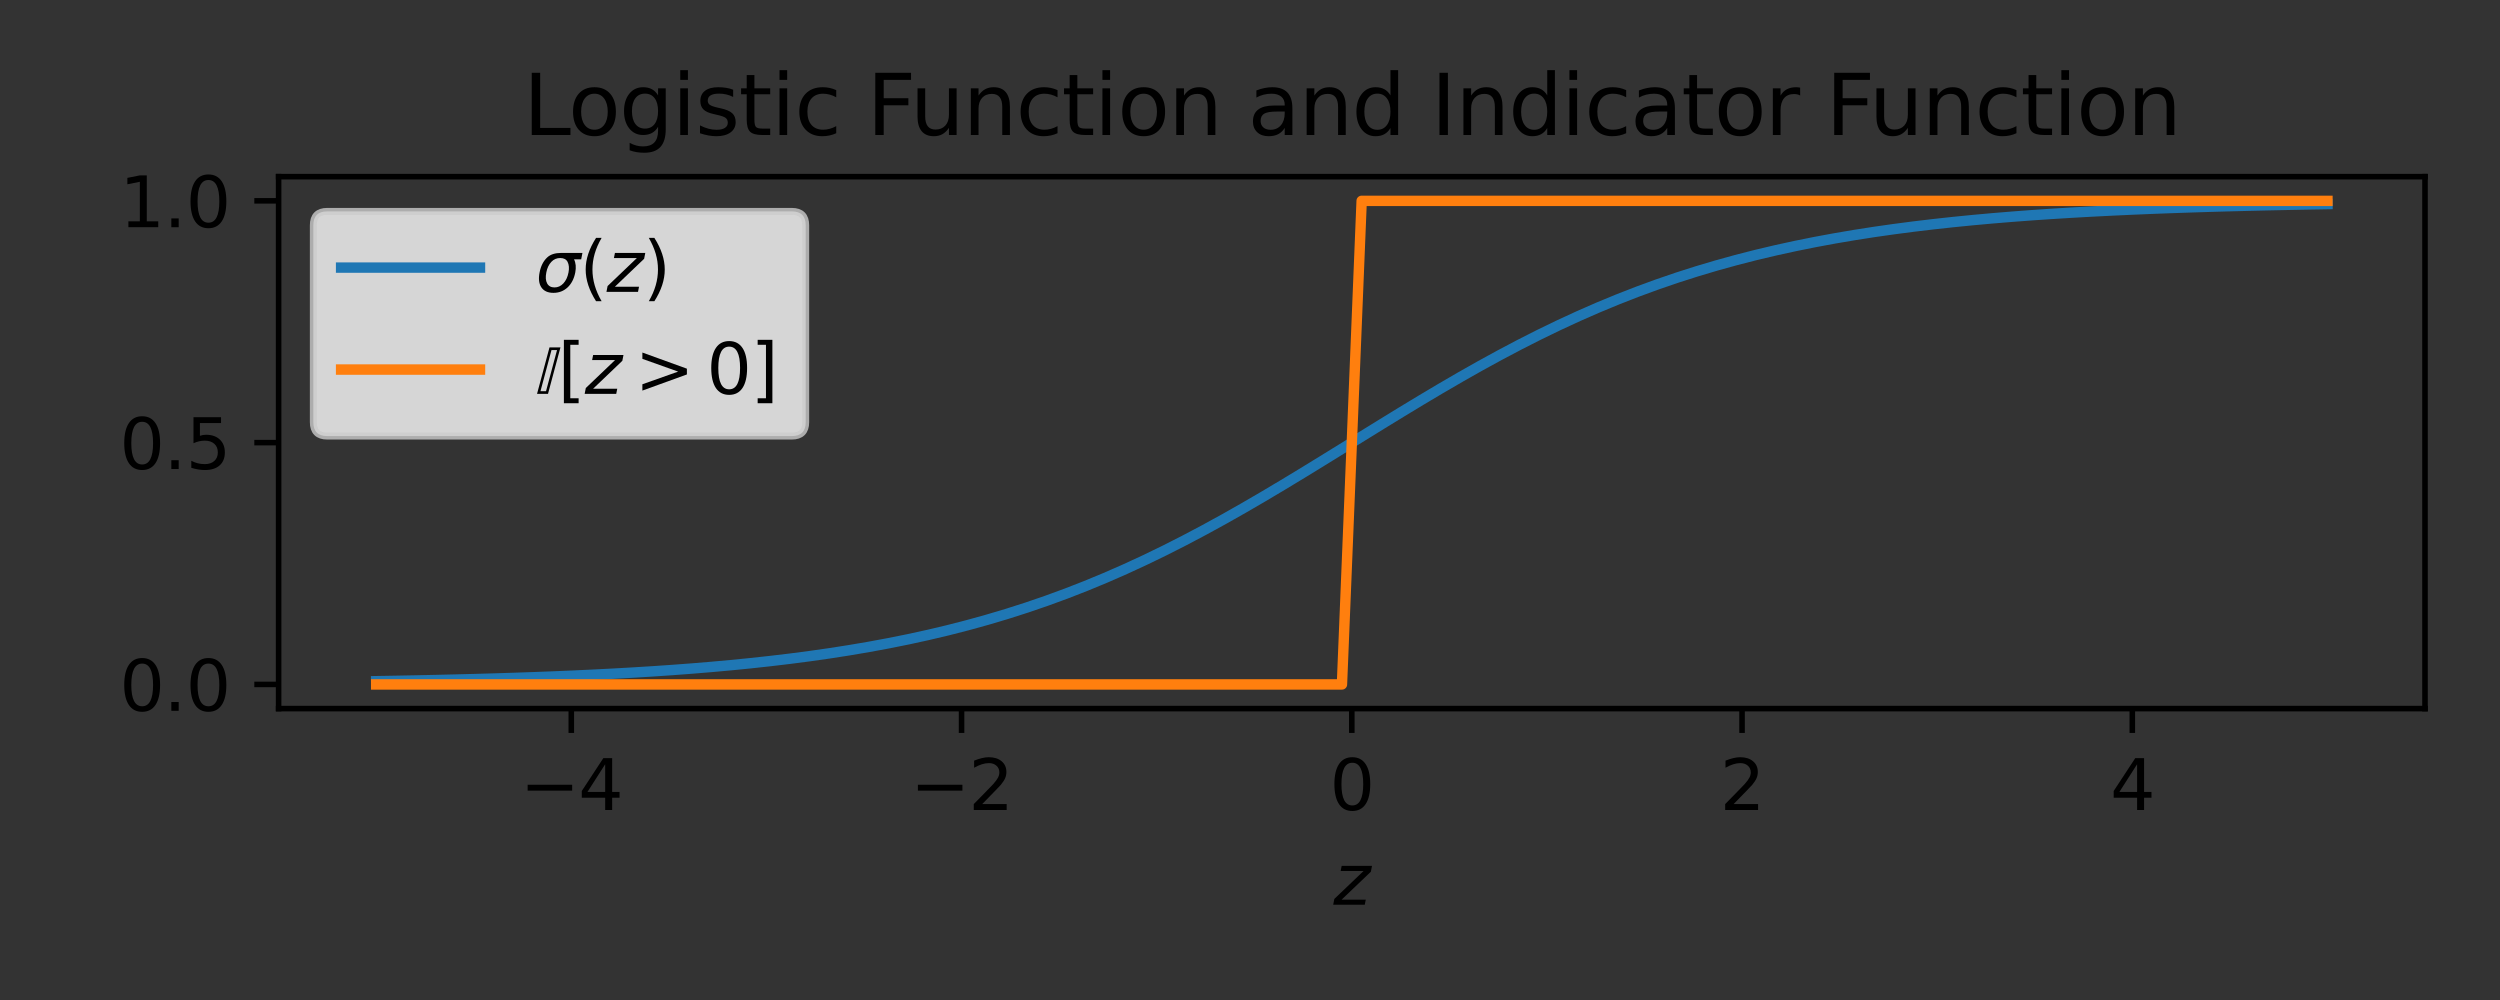 <?xml version="1.0" encoding="utf-8" standalone="no"?>
<!DOCTYPE svg PUBLIC "-//W3C//DTD SVG 1.1//EN"
  "http://www.w3.org/Graphics/SVG/1.1/DTD/svg11.dtd">
<svg xmlns:xlink="http://www.w3.org/1999/xlink" width="360pt" height="144pt" viewBox="0 0 360 144" xmlns="http://www.w3.org/2000/svg" version="1.1">
 <rect x="0" y="0" width="360" height="144" fill="#333333" stroke="none"/>
 <defs>
  <style type="text/css">*{stroke-linejoin: round; stroke-linecap: butt}</style>
 </defs>
 <g id="figure_1">
  <g id="patch_1">
   <path d="M 0 144 
L 360 144 
L 360 0 
L 0 0 
L 0 144 
z
" style="fill: none"/>
  </g>
  <g id="axes_1">
   <g id="patch_2">
    <path d="M 40.12 102.04 
L 349.2 102.04 
L 349.2 25.44 
L 40.12 25.44 
L 40.12 102.04 
z
" style="fill: none"/>
   </g>
   <g id="matplotlib.axis_1">
    <g id="xtick_1">
     <g id="line2d_1">
      <defs>
       <path id="mbd8927fa8d" d="M 0 0 
L 0 3.5 
" style="stroke: #000000; stroke-width: 0.8"/>
      </defs>
      <g>
       <use xlink:href="#mbd8927fa8d" x="82.267" y="102.04" style="stroke: #000000; stroke-width: 0.8"/>
      </g>
     </g>
     <g id="text_1">
      <!-- −4 -->
      <g transform="translate(74.896 116.638) scale(0.1 -0.1)">
       <defs>
        <path id="DejaVuSans-2212" d="M 678 2272 
L 4684 2272 
L 4684 1741 
L 678 1741 
L 678 2272 
z
" transform="scale(0.016)"/>
        <path id="DejaVuSans-34" d="M 2419 4116 
L 825 1625 
L 2419 1625 
L 2419 4116 
z
M 2253 4666 
L 3047 4666 
L 3047 1625 
L 3713 1625 
L 3713 1100 
L 3047 1100 
L 3047 0 
L 2419 0 
L 2419 1100 
L 313 1100 
L 313 1709 
L 2253 4666 
z
" transform="scale(0.016)"/>
       </defs>
       <use xlink:href="#DejaVuSans-2212"/>
       <use xlink:href="#DejaVuSans-34" x="83.789"/>
      </g>
     </g>
    </g>
    <g id="xtick_2">
     <g id="line2d_2">
      <g>
       <use xlink:href="#mbd8927fa8d" x="138.464" y="102.04" style="stroke: #000000; stroke-width: 0.8"/>
      </g>
     </g>
     <g id="text_2">
      <!-- −2 -->
      <g transform="translate(131.093 116.638) scale(0.1 -0.1)">
       <defs>
        <path id="DejaVuSans-32" d="M 1228 531 
L 3431 531 
L 3431 0 
L 469 0 
L 469 531 
Q 828 903 1448 1529 
Q 2069 2156 2228 2338 
Q 2531 2678 2651 2914 
Q 2772 3150 2772 3378 
Q 2772 3750 2511 3984 
Q 2250 4219 1831 4219 
Q 1534 4219 1204 4116 
Q 875 4013 500 3803 
L 500 4441 
Q 881 4594 1212 4672 
Q 1544 4750 1819 4750 
Q 2544 4750 2975 4387 
Q 3406 4025 3406 3419 
Q 3406 3131 3298 2873 
Q 3191 2616 2906 2266 
Q 2828 2175 2409 1742 
Q 1991 1309 1228 531 
z
" transform="scale(0.016)"/>
       </defs>
       <use xlink:href="#DejaVuSans-2212"/>
       <use xlink:href="#DejaVuSans-32" x="83.789"/>
      </g>
     </g>
    </g>
    <g id="xtick_3">
     <g id="line2d_3">
      <g>
       <use xlink:href="#mbd8927fa8d" x="194.66" y="102.04" style="stroke: #000000; stroke-width: 0.8"/>
      </g>
     </g>
     <g id="text_3">
      <!-- 0 -->
      <g transform="translate(191.479 116.638) scale(0.1 -0.1)">
       <defs>
        <path id="DejaVuSans-30" d="M 2034 4250 
Q 1547 4250 1301 3770 
Q 1056 3291 1056 2328 
Q 1056 1369 1301 889 
Q 1547 409 2034 409 
Q 2525 409 2770 889 
Q 3016 1369 3016 2328 
Q 3016 3291 2770 3770 
Q 2525 4250 2034 4250 
z
M 2034 4750 
Q 2819 4750 3233 4129 
Q 3647 3509 3647 2328 
Q 3647 1150 3233 529 
Q 2819 -91 2034 -91 
Q 1250 -91 836 529 
Q 422 1150 422 2328 
Q 422 3509 836 4129 
Q 1250 4750 2034 4750 
z
" transform="scale(0.016)"/>
       </defs>
       <use xlink:href="#DejaVuSans-30"/>
      </g>
     </g>
    </g>
    <g id="xtick_4">
     <g id="line2d_4">
      <g>
       <use xlink:href="#mbd8927fa8d" x="250.856" y="102.04" style="stroke: #000000; stroke-width: 0.8"/>
      </g>
     </g>
     <g id="text_4">
      <!-- 2 -->
      <g transform="translate(247.675 116.638) scale(0.1 -0.1)">
       <use xlink:href="#DejaVuSans-32"/>
      </g>
     </g>
    </g>
    <g id="xtick_5">
     <g id="line2d_5">
      <g>
       <use xlink:href="#mbd8927fa8d" x="307.053" y="102.04" style="stroke: #000000; stroke-width: 0.8"/>
      </g>
     </g>
     <g id="text_5">
      <!-- 4 -->
      <g transform="translate(303.871 116.638) scale(0.1 -0.1)">
       <use xlink:href="#DejaVuSans-34"/>
      </g>
     </g>
    </g>
    <g id="text_6">
     <!-- $z$ -->
     <g transform="translate(192.01 130.317) scale(0.1 -0.1)">
      <defs>
       <path id="DejaVuSans-Oblique-7a" d="M 744 3500 
L 3475 3500 
L 3372 2975 
L 738 459 
L 2913 459 
L 2822 0 
L -19 0 
L 84 525 
L 2719 3041 
L 653 3041 
L 744 3500 
z
" transform="scale(0.016)"/>
      </defs>
      <use xlink:href="#DejaVuSans-Oblique-7a" transform="translate(0 0.312)"/>
     </g>
    </g>
   </g>
   <g id="matplotlib.axis_2">
    <g id="ytick_1">
     <g id="line2d_6">
      <defs>
       <path id="m3aca4ab6e9" d="M 0 0 
L -3.5 0 
" style="stroke: #000000; stroke-width: 0.8"/>
      </defs>
      <g>
       <use xlink:href="#m3aca4ab6e9" x="40.12" y="98.558" style="stroke: #000000; stroke-width: 0.8"/>
      </g>
     </g>
     <g id="text_7">
      <!-- 0.0 -->
      <g transform="translate(17.217 102.357) scale(0.1 -0.1)">
       <defs>
        <path id="DejaVuSans-2e" d="M 684 794 
L 1344 794 
L 1344 0 
L 684 0 
L 684 794 
z
" transform="scale(0.016)"/>
       </defs>
       <use xlink:href="#DejaVuSans-30"/>
       <use xlink:href="#DejaVuSans-2e" x="63.623"/>
       <use xlink:href="#DejaVuSans-30" x="95.41"/>
      </g>
     </g>
    </g>
    <g id="ytick_2">
     <g id="line2d_7">
      <g>
       <use xlink:href="#m3aca4ab6e9" x="40.12" y="63.74" style="stroke: #000000; stroke-width: 0.8"/>
      </g>
     </g>
     <g id="text_8">
      <!-- 0.5 -->
      <g transform="translate(17.217 67.539) scale(0.1 -0.1)">
       <defs>
        <path id="DejaVuSans-35" d="M 691 4666 
L 3169 4666 
L 3169 4134 
L 1269 4134 
L 1269 2991 
Q 1406 3038 1543 3061 
Q 1681 3084 1819 3084 
Q 2600 3084 3056 2656 
Q 3513 2228 3513 1497 
Q 3513 744 3044 326 
Q 2575 -91 1722 -91 
Q 1428 -91 1123 -41 
Q 819 9 494 109 
L 494 744 
Q 775 591 1075 516 
Q 1375 441 1709 441 
Q 2250 441 2565 725 
Q 2881 1009 2881 1497 
Q 2881 1984 2565 2268 
Q 2250 2553 1709 2553 
Q 1456 2553 1204 2497 
Q 953 2441 691 2322 
L 691 4666 
z
" transform="scale(0.016)"/>
       </defs>
       <use xlink:href="#DejaVuSans-30"/>
       <use xlink:href="#DejaVuSans-2e" x="63.623"/>
       <use xlink:href="#DejaVuSans-35" x="95.41"/>
      </g>
     </g>
    </g>
    <g id="ytick_3">
     <g id="line2d_8">
      <g>
       <use xlink:href="#m3aca4ab6e9" x="40.12" y="28.922" style="stroke: #000000; stroke-width: 0.8"/>
      </g>
     </g>
     <g id="text_9">
      <!-- 1.0 -->
      <g transform="translate(17.217 32.721) scale(0.1 -0.1)">
       <defs>
        <path id="DejaVuSans-31" d="M 794 531 
L 1825 531 
L 1825 4091 
L 703 3866 
L 703 4441 
L 1819 4666 
L 2450 4666 
L 2450 531 
L 3481 531 
L 3481 0 
L 794 0 
L 794 531 
z
" transform="scale(0.016)"/>
       </defs>
       <use xlink:href="#DejaVuSans-31"/>
       <use xlink:href="#DejaVuSans-2e" x="63.623"/>
       <use xlink:href="#DejaVuSans-30" x="95.41"/>
      </g>
     </g>
    </g>
   </g>
   <g id="line2d_9">
    <path d="M 54.169 98.092 
L 57.007 98.043 
L 59.845 97.989 
L 62.684 97.929 
L 65.522 97.862 
L 68.36 97.789 
L 71.198 97.709 
L 74.036 97.619 
L 76.875 97.521 
L 79.713 97.413 
L 82.551 97.293 
L 85.389 97.161 
L 88.227 97.016 
L 91.066 96.856 
L 93.904 96.68 
L 96.742 96.487 
L 99.58 96.274 
L 102.418 96.04 
L 105.257 95.783 
L 108.095 95.501 
L 110.933 95.191 
L 113.771 94.853 
L 116.609 94.482 
L 119.448 94.077 
L 122.286 93.634 
L 125.124 93.151 
L 127.962 92.625 
L 130.8 92.054 
L 133.639 91.433 
L 136.477 90.761 
L 139.315 90.033 
L 142.153 89.248 
L 144.991 88.403 
L 147.83 87.495 
L 150.668 86.522 
L 153.506 85.483 
L 156.344 84.377 
L 159.182 83.202 
L 162.021 81.959 
L 164.859 80.648 
L 167.697 79.272 
L 170.535 77.832 
L 173.373 76.332 
L 176.212 74.777 
L 179.05 73.17 
L 181.888 71.52 
L 184.726 69.831 
L 187.565 68.113 
L 190.403 66.373 
L 193.241 64.619 
L 196.079 62.861 
L 198.917 61.107 
L 201.756 59.367 
L 204.594 57.649 
L 207.432 55.96 
L 210.27 54.31 
L 213.108 52.703 
L 215.947 51.148 
L 218.785 49.648 
L 221.623 48.208 
L 224.461 46.832 
L 227.299 45.521 
L 230.138 44.278 
L 232.976 43.103 
L 235.814 41.997 
L 238.652 40.958 
L 241.49 39.985 
L 244.329 39.077 
L 247.167 38.232 
L 250.005 37.447 
L 252.843 36.719 
L 255.681 36.047 
L 258.52 35.426 
L 261.358 34.855 
L 264.196 34.329 
L 267.034 33.846 
L 269.872 33.403 
L 272.711 32.998 
L 275.549 32.627 
L 278.387 32.289 
L 281.225 31.979 
L 284.063 31.697 
L 286.902 31.44 
L 289.74 31.206 
L 292.578 30.993 
L 295.416 30.8 
L 298.254 30.624 
L 301.093 30.464 
L 303.931 30.319 
L 306.769 30.187 
L 309.607 30.067 
L 312.445 29.959 
L 315.284 29.861 
L 318.122 29.771 
L 320.96 29.691 
L 323.798 29.618 
L 326.636 29.551 
L 329.475 29.491 
L 332.313 29.437 
L 335.151 29.388 
" clip-path="url(#pbd7f3dbf2b)" style="fill: none; stroke: #1f77b4; stroke-width: 1.5; stroke-linecap: square"/>
   </g>
   <g id="line2d_10">
    <path d="M 54.169 98.558 
L 57.007 98.558 
L 59.845 98.558 
L 62.684 98.558 
L 65.522 98.558 
L 68.36 98.558 
L 71.198 98.558 
L 74.036 98.558 
L 76.875 98.558 
L 79.713 98.558 
L 82.551 98.558 
L 85.389 98.558 
L 88.227 98.558 
L 91.066 98.558 
L 93.904 98.558 
L 96.742 98.558 
L 99.58 98.558 
L 102.418 98.558 
L 105.257 98.558 
L 108.095 98.558 
L 110.933 98.558 
L 113.771 98.558 
L 116.609 98.558 
L 119.448 98.558 
L 122.286 98.558 
L 125.124 98.558 
L 127.962 98.558 
L 130.8 98.558 
L 133.639 98.558 
L 136.477 98.558 
L 139.315 98.558 
L 142.153 98.558 
L 144.991 98.558 
L 147.83 98.558 
L 150.668 98.558 
L 153.506 98.558 
L 156.344 98.558 
L 159.182 98.558 
L 162.021 98.558 
L 164.859 98.558 
L 167.697 98.558 
L 170.535 98.558 
L 173.373 98.558 
L 176.212 98.558 
L 179.05 98.558 
L 181.888 98.558 
L 184.726 98.558 
L 187.565 98.558 
L 190.403 98.558 
L 193.241 98.558 
L 196.079 28.922 
L 198.917 28.922 
L 201.756 28.922 
L 204.594 28.922 
L 207.432 28.922 
L 210.27 28.922 
L 213.108 28.922 
L 215.947 28.922 
L 218.785 28.922 
L 221.623 28.922 
L 224.461 28.922 
L 227.299 28.922 
L 230.138 28.922 
L 232.976 28.922 
L 235.814 28.922 
L 238.652 28.922 
L 241.49 28.922 
L 244.329 28.922 
L 247.167 28.922 
L 250.005 28.922 
L 252.843 28.922 
L 255.681 28.922 
L 258.52 28.922 
L 261.358 28.922 
L 264.196 28.922 
L 267.034 28.922 
L 269.872 28.922 
L 272.711 28.922 
L 275.549 28.922 
L 278.387 28.922 
L 281.225 28.922 
L 284.063 28.922 
L 286.902 28.922 
L 289.74 28.922 
L 292.578 28.922 
L 295.416 28.922 
L 298.254 28.922 
L 301.093 28.922 
L 303.931 28.922 
L 306.769 28.922 
L 309.607 28.922 
L 312.445 28.922 
L 315.284 28.922 
L 318.122 28.922 
L 320.96 28.922 
L 323.798 28.922 
L 326.636 28.922 
L 329.475 28.922 
L 332.313 28.922 
L 335.151 28.922 
" clip-path="url(#pbd7f3dbf2b)" style="fill: none; stroke: #ff7f0e; stroke-width: 1.5; stroke-linecap: square"/>
   </g>
   <g id="patch_3">
    <path d="M 40.12 102.04 
L 40.12 25.44 
" style="fill: none; stroke: #000000; stroke-width: 0.8; stroke-linejoin: miter; stroke-linecap: square"/>
   </g>
   <g id="patch_4">
    <path d="M 349.2 102.04 
L 349.2 25.44 
" style="fill: none; stroke: #000000; stroke-width: 0.8; stroke-linejoin: miter; stroke-linecap: square"/>
   </g>
   <g id="patch_5">
    <path d="M 40.12 102.04 
L 349.2 102.04 
" style="fill: none; stroke: #000000; stroke-width: 0.8; stroke-linejoin: miter; stroke-linecap: square"/>
   </g>
   <g id="patch_6">
    <path d="M 40.12 25.44 
L 349.2 25.44 
" style="fill: none; stroke: #000000; stroke-width: 0.8; stroke-linejoin: miter; stroke-linecap: square"/>
   </g>
   <g id="text_10">
    <!-- Logistic Function and Indicator Function -->
    <g transform="translate(75.365 19.44) scale(0.12 -0.12)">
     <defs>
      <path id="DejaVuSans-4c" d="M 628 4666 
L 1259 4666 
L 1259 531 
L 3531 531 
L 3531 0 
L 628 0 
L 628 4666 
z
" transform="scale(0.016)"/>
      <path id="DejaVuSans-6f" d="M 1959 3097 
Q 1497 3097 1228 2736 
Q 959 2375 959 1747 
Q 959 1119 1226 758 
Q 1494 397 1959 397 
Q 2419 397 2687 759 
Q 2956 1122 2956 1747 
Q 2956 2369 2687 2733 
Q 2419 3097 1959 3097 
z
M 1959 3584 
Q 2709 3584 3137 3096 
Q 3566 2609 3566 1747 
Q 3566 888 3137 398 
Q 2709 -91 1959 -91 
Q 1206 -91 779 398 
Q 353 888 353 1747 
Q 353 2609 779 3096 
Q 1206 3584 1959 3584 
z
" transform="scale(0.016)"/>
      <path id="DejaVuSans-67" d="M 2906 1791 
Q 2906 2416 2648 2759 
Q 2391 3103 1925 3103 
Q 1463 3103 1205 2759 
Q 947 2416 947 1791 
Q 947 1169 1205 825 
Q 1463 481 1925 481 
Q 2391 481 2648 825 
Q 2906 1169 2906 1791 
z
M 3481 434 
Q 3481 -459 3084 -895 
Q 2688 -1331 1869 -1331 
Q 1566 -1331 1297 -1286 
Q 1028 -1241 775 -1147 
L 775 -588 
Q 1028 -725 1275 -790 
Q 1522 -856 1778 -856 
Q 2344 -856 2625 -561 
Q 2906 -266 2906 331 
L 2906 616 
Q 2728 306 2450 153 
Q 2172 0 1784 0 
Q 1141 0 747 490 
Q 353 981 353 1791 
Q 353 2603 747 3093 
Q 1141 3584 1784 3584 
Q 2172 3584 2450 3431 
Q 2728 3278 2906 2969 
L 2906 3500 
L 3481 3500 
L 3481 434 
z
" transform="scale(0.016)"/>
      <path id="DejaVuSans-69" d="M 603 3500 
L 1178 3500 
L 1178 0 
L 603 0 
L 603 3500 
z
M 603 4863 
L 1178 4863 
L 1178 4134 
L 603 4134 
L 603 4863 
z
" transform="scale(0.016)"/>
      <path id="DejaVuSans-73" d="M 2834 3397 
L 2834 2853 
Q 2591 2978 2328 3040 
Q 2066 3103 1784 3103 
Q 1356 3103 1142 2972 
Q 928 2841 928 2578 
Q 928 2378 1081 2264 
Q 1234 2150 1697 2047 
L 1894 2003 
Q 2506 1872 2764 1633 
Q 3022 1394 3022 966 
Q 3022 478 2636 193 
Q 2250 -91 1575 -91 
Q 1294 -91 989 -36 
Q 684 19 347 128 
L 347 722 
Q 666 556 975 473 
Q 1284 391 1588 391 
Q 1994 391 2212 530 
Q 2431 669 2431 922 
Q 2431 1156 2273 1281 
Q 2116 1406 1581 1522 
L 1381 1569 
Q 847 1681 609 1914 
Q 372 2147 372 2553 
Q 372 3047 722 3315 
Q 1072 3584 1716 3584 
Q 2034 3584 2315 3537 
Q 2597 3491 2834 3397 
z
" transform="scale(0.016)"/>
      <path id="DejaVuSans-74" d="M 1172 4494 
L 1172 3500 
L 2356 3500 
L 2356 3053 
L 1172 3053 
L 1172 1153 
Q 1172 725 1289 603 
Q 1406 481 1766 481 
L 2356 481 
L 2356 0 
L 1766 0 
Q 1100 0 847 248 
Q 594 497 594 1153 
L 594 3053 
L 172 3053 
L 172 3500 
L 594 3500 
L 594 4494 
L 1172 4494 
z
" transform="scale(0.016)"/>
      <path id="DejaVuSans-63" d="M 3122 3366 
L 3122 2828 
Q 2878 2963 2633 3030 
Q 2388 3097 2138 3097 
Q 1578 3097 1268 2742 
Q 959 2388 959 1747 
Q 959 1106 1268 751 
Q 1578 397 2138 397 
Q 2388 397 2633 464 
Q 2878 531 3122 666 
L 3122 134 
Q 2881 22 2623 -34 
Q 2366 -91 2075 -91 
Q 1284 -91 818 406 
Q 353 903 353 1747 
Q 353 2603 823 3093 
Q 1294 3584 2113 3584 
Q 2378 3584 2631 3529 
Q 2884 3475 3122 3366 
z
" transform="scale(0.016)"/>
      <path id="DejaVuSans-20" transform="scale(0.016)"/>
      <path id="DejaVuSans-46" d="M 628 4666 
L 3309 4666 
L 3309 4134 
L 1259 4134 
L 1259 2759 
L 3109 2759 
L 3109 2228 
L 1259 2228 
L 1259 0 
L 628 0 
L 628 4666 
z
" transform="scale(0.016)"/>
      <path id="DejaVuSans-75" d="M 544 1381 
L 544 3500 
L 1119 3500 
L 1119 1403 
Q 1119 906 1312 657 
Q 1506 409 1894 409 
Q 2359 409 2629 706 
Q 2900 1003 2900 1516 
L 2900 3500 
L 3475 3500 
L 3475 0 
L 2900 0 
L 2900 538 
Q 2691 219 2414 64 
Q 2138 -91 1772 -91 
Q 1169 -91 856 284 
Q 544 659 544 1381 
z
M 1991 3584 
L 1991 3584 
z
" transform="scale(0.016)"/>
      <path id="DejaVuSans-6e" d="M 3513 2113 
L 3513 0 
L 2938 0 
L 2938 2094 
Q 2938 2591 2744 2837 
Q 2550 3084 2163 3084 
Q 1697 3084 1428 2787 
Q 1159 2491 1159 1978 
L 1159 0 
L 581 0 
L 581 3500 
L 1159 3500 
L 1159 2956 
Q 1366 3272 1645 3428 
Q 1925 3584 2291 3584 
Q 2894 3584 3203 3211 
Q 3513 2838 3513 2113 
z
" transform="scale(0.016)"/>
      <path id="DejaVuSans-61" d="M 2194 1759 
Q 1497 1759 1228 1600 
Q 959 1441 959 1056 
Q 959 750 1161 570 
Q 1363 391 1709 391 
Q 2188 391 2477 730 
Q 2766 1069 2766 1631 
L 2766 1759 
L 2194 1759 
z
M 3341 1997 
L 3341 0 
L 2766 0 
L 2766 531 
Q 2569 213 2275 61 
Q 1981 -91 1556 -91 
Q 1019 -91 701 211 
Q 384 513 384 1019 
Q 384 1609 779 1909 
Q 1175 2209 1959 2209 
L 2766 2209 
L 2766 2266 
Q 2766 2663 2505 2880 
Q 2244 3097 1772 3097 
Q 1472 3097 1187 3025 
Q 903 2953 641 2809 
L 641 3341 
Q 956 3463 1253 3523 
Q 1550 3584 1831 3584 
Q 2591 3584 2966 3190 
Q 3341 2797 3341 1997 
z
" transform="scale(0.016)"/>
      <path id="DejaVuSans-64" d="M 2906 2969 
L 2906 4863 
L 3481 4863 
L 3481 0 
L 2906 0 
L 2906 525 
Q 2725 213 2448 61 
Q 2172 -91 1784 -91 
Q 1150 -91 751 415 
Q 353 922 353 1747 
Q 353 2572 751 3078 
Q 1150 3584 1784 3584 
Q 2172 3584 2448 3432 
Q 2725 3281 2906 2969 
z
M 947 1747 
Q 947 1113 1208 752 
Q 1469 391 1925 391 
Q 2381 391 2643 752 
Q 2906 1113 2906 1747 
Q 2906 2381 2643 2742 
Q 2381 3103 1925 3103 
Q 1469 3103 1208 2742 
Q 947 2381 947 1747 
z
" transform="scale(0.016)"/>
      <path id="DejaVuSans-49" d="M 628 4666 
L 1259 4666 
L 1259 0 
L 628 0 
L 628 4666 
z
" transform="scale(0.016)"/>
      <path id="DejaVuSans-72" d="M 2631 2963 
Q 2534 3019 2420 3045 
Q 2306 3072 2169 3072 
Q 1681 3072 1420 2755 
Q 1159 2438 1159 1844 
L 1159 0 
L 581 0 
L 581 3500 
L 1159 3500 
L 1159 2956 
Q 1341 3275 1631 3429 
Q 1922 3584 2338 3584 
Q 2397 3584 2469 3576 
Q 2541 3569 2628 3553 
L 2631 2963 
z
" transform="scale(0.016)"/>
     </defs>
     <use xlink:href="#DejaVuSans-4c"/>
     <use xlink:href="#DejaVuSans-6f" x="53.963"/>
     <use xlink:href="#DejaVuSans-67" x="115.145"/>
     <use xlink:href="#DejaVuSans-69" x="178.621"/>
     <use xlink:href="#DejaVuSans-73" x="206.404"/>
     <use xlink:href="#DejaVuSans-74" x="258.504"/>
     <use xlink:href="#DejaVuSans-69" x="297.713"/>
     <use xlink:href="#DejaVuSans-63" x="325.496"/>
     <use xlink:href="#DejaVuSans-20" x="380.477"/>
     <use xlink:href="#DejaVuSans-46" x="412.264"/>
     <use xlink:href="#DejaVuSans-75" x="464.283"/>
     <use xlink:href="#DejaVuSans-6e" x="527.662"/>
     <use xlink:href="#DejaVuSans-63" x="591.041"/>
     <use xlink:href="#DejaVuSans-74" x="646.021"/>
     <use xlink:href="#DejaVuSans-69" x="685.23"/>
     <use xlink:href="#DejaVuSans-6f" x="713.014"/>
     <use xlink:href="#DejaVuSans-6e" x="774.195"/>
     <use xlink:href="#DejaVuSans-20" x="837.574"/>
     <use xlink:href="#DejaVuSans-61" x="869.361"/>
     <use xlink:href="#DejaVuSans-6e" x="930.641"/>
     <use xlink:href="#DejaVuSans-64" x="994.02"/>
     <use xlink:href="#DejaVuSans-20" x="1057.496"/>
     <use xlink:href="#DejaVuSans-49" x="1089.283"/>
     <use xlink:href="#DejaVuSans-6e" x="1118.775"/>
     <use xlink:href="#DejaVuSans-64" x="1182.154"/>
     <use xlink:href="#DejaVuSans-69" x="1245.631"/>
     <use xlink:href="#DejaVuSans-63" x="1273.414"/>
     <use xlink:href="#DejaVuSans-61" x="1328.395"/>
     <use xlink:href="#DejaVuSans-74" x="1389.674"/>
     <use xlink:href="#DejaVuSans-6f" x="1428.883"/>
     <use xlink:href="#DejaVuSans-72" x="1490.064"/>
     <use xlink:href="#DejaVuSans-20" x="1531.178"/>
     <use xlink:href="#DejaVuSans-46" x="1562.965"/>
     <use xlink:href="#DejaVuSans-75" x="1614.984"/>
     <use xlink:href="#DejaVuSans-6e" x="1678.363"/>
     <use xlink:href="#DejaVuSans-63" x="1741.742"/>
     <use xlink:href="#DejaVuSans-74" x="1796.723"/>
     <use xlink:href="#DejaVuSans-69" x="1835.932"/>
     <use xlink:href="#DejaVuSans-6f" x="1863.715"/>
     <use xlink:href="#DejaVuSans-6e" x="1924.896"/>
    </g>
   </g>
   <g id="legend_1">
    <g id="patch_7">
     <path d="M 47.12 62.796 
L 114.02 62.796 
Q 116.02 62.796 116.02 60.796 
L 116.02 32.44 
Q 116.02 30.44 114.02 30.44 
L 47.12 30.44 
Q 45.12 30.44 45.12 32.44 
L 45.12 60.796 
Q 45.12 62.796 47.12 62.796 
z
" style="fill: #ffffff; opacity: 0.8; stroke: #cccccc; stroke-linejoin: miter"/>
    </g>
    <g id="line2d_11">
     <path d="M 49.12 38.538 
L 59.12 38.538 
L 69.12 38.538 
" style="fill: none; stroke: #1f77b4; stroke-width: 1.5; stroke-linecap: square"/>
    </g>
    <g id="text_11">
     <!-- $\sigma(z)$ -->
     <g transform="translate(77.12 42.038) scale(0.1 -0.1)">
      <defs>
       <path id="DejaVuSans-Oblique-3c3" d="M 2219 3044 
Q 1744 3044 1422 2700 
Q 1081 2341 969 1747 
Q 844 1119 1044 756 
Q 1241 397 1706 397 
Q 2166 397 2503 759 
Q 2844 1122 2966 1747 
Q 3075 2319 2881 2700 
Q 2700 3044 2219 3044 
z
M 2309 3503 
L 4219 3500 
L 4106 2925 
L 3463 2925 
Q 3706 2438 3575 1747 
Q 3406 888 2884 400 
Q 2359 -91 1609 -91 
Q 856 -91 525 400 
Q 194 888 363 1747 
Q 528 2609 1050 3097 
Q 1484 3503 2309 3503 
z
" transform="scale(0.016)"/>
       <path id="DejaVuSans-28" d="M 1984 4856 
Q 1566 4138 1362 3434 
Q 1159 2731 1159 2009 
Q 1159 1288 1364 580 
Q 1569 -128 1984 -844 
L 1484 -844 
Q 1016 -109 783 600 
Q 550 1309 550 2009 
Q 550 2706 781 3412 
Q 1013 4119 1484 4856 
L 1984 4856 
z
" transform="scale(0.016)"/>
       <path id="DejaVuSans-29" d="M 513 4856 
L 1013 4856 
Q 1481 4119 1714 3412 
Q 1947 2706 1947 2009 
Q 1947 1309 1714 600 
Q 1481 -109 1013 -844 
L 513 -844 
Q 928 -128 1133 580 
Q 1338 1288 1338 2009 
Q 1338 2731 1133 3434 
Q 928 4138 513 4856 
z
" transform="scale(0.016)"/>
      </defs>
      <use xlink:href="#DejaVuSans-Oblique-3c3" transform="translate(0 0.125)"/>
      <use xlink:href="#DejaVuSans-28" transform="translate(63.379 0.125)"/>
      <use xlink:href="#DejaVuSans-Oblique-7a" transform="translate(102.393 0.125)"/>
      <use xlink:href="#DejaVuSans-29" transform="translate(154.883 0.125)"/>
     </g>
    </g>
    <g id="line2d_12">
     <path d="M 49.12 53.217 
L 59.12 53.217 
L 69.12 53.217 
" style="fill: none; stroke: #ff7f0e; stroke-width: 1.5; stroke-linecap: square"/>
    </g>
    <g id="text_12">
     <!-- $\mathbb{I}[z &gt; 0]$ -->
     <g transform="translate(77.12 56.717) scale(0.1 -0.1)">
      <defs>
       <path id="STIXNonUnicode-Italic-e159" d="M 2240 4179 
L 1120 0 
L 134 0 
L 1254 4179 
L 2240 4179 
z
M 1933 3942 
L 1434 3942 
L 442 237 
L 941 237 
L 1933 3942 
z
" transform="scale(0.016)"/>
       <path id="DejaVuSans-5b" d="M 550 4863 
L 1875 4863 
L 1875 4416 
L 1125 4416 
L 1125 -397 
L 1875 -397 
L 1875 -844 
L 550 -844 
L 550 4863 
z
" transform="scale(0.016)"/>
       <path id="DejaVuSans-3e" d="M 678 3150 
L 678 3719 
L 4684 2266 
L 4684 1747 
L 678 294 
L 678 863 
L 3897 2003 
L 678 3150 
z
" transform="scale(0.016)"/>
       <path id="DejaVuSans-5d" d="M 1947 4863 
L 1947 -844 
L 622 -844 
L 622 -397 
L 1369 -397 
L 1369 4416 
L 622 4416 
L 622 4863 
L 1947 4863 
z
" transform="scale(0.016)"/>
      </defs>
      <use xlink:href="#STIXNonUnicode-Italic-e159" transform="translate(0 0.016)"/>
      <use xlink:href="#DejaVuSans-5b" transform="translate(32 0.016)"/>
      <use xlink:href="#DejaVuSans-Oblique-7a" transform="translate(71.014 0.016)"/>
      <use xlink:href="#DejaVuSans-3e" transform="translate(142.986 0.016)"/>
      <use xlink:href="#DejaVuSans-30" transform="translate(246.258 0.016)"/>
      <use xlink:href="#DejaVuSans-5d" transform="translate(309.881 0.016)"/>
     </g>
    </g>
   </g>
  </g>
 </g>
 <defs>
  <clipPath id="pbd7f3dbf2b">
   <rect x="40.12" y="25.44" width="309.08" height="76.6"/>
  </clipPath>
 </defs>
</svg>
